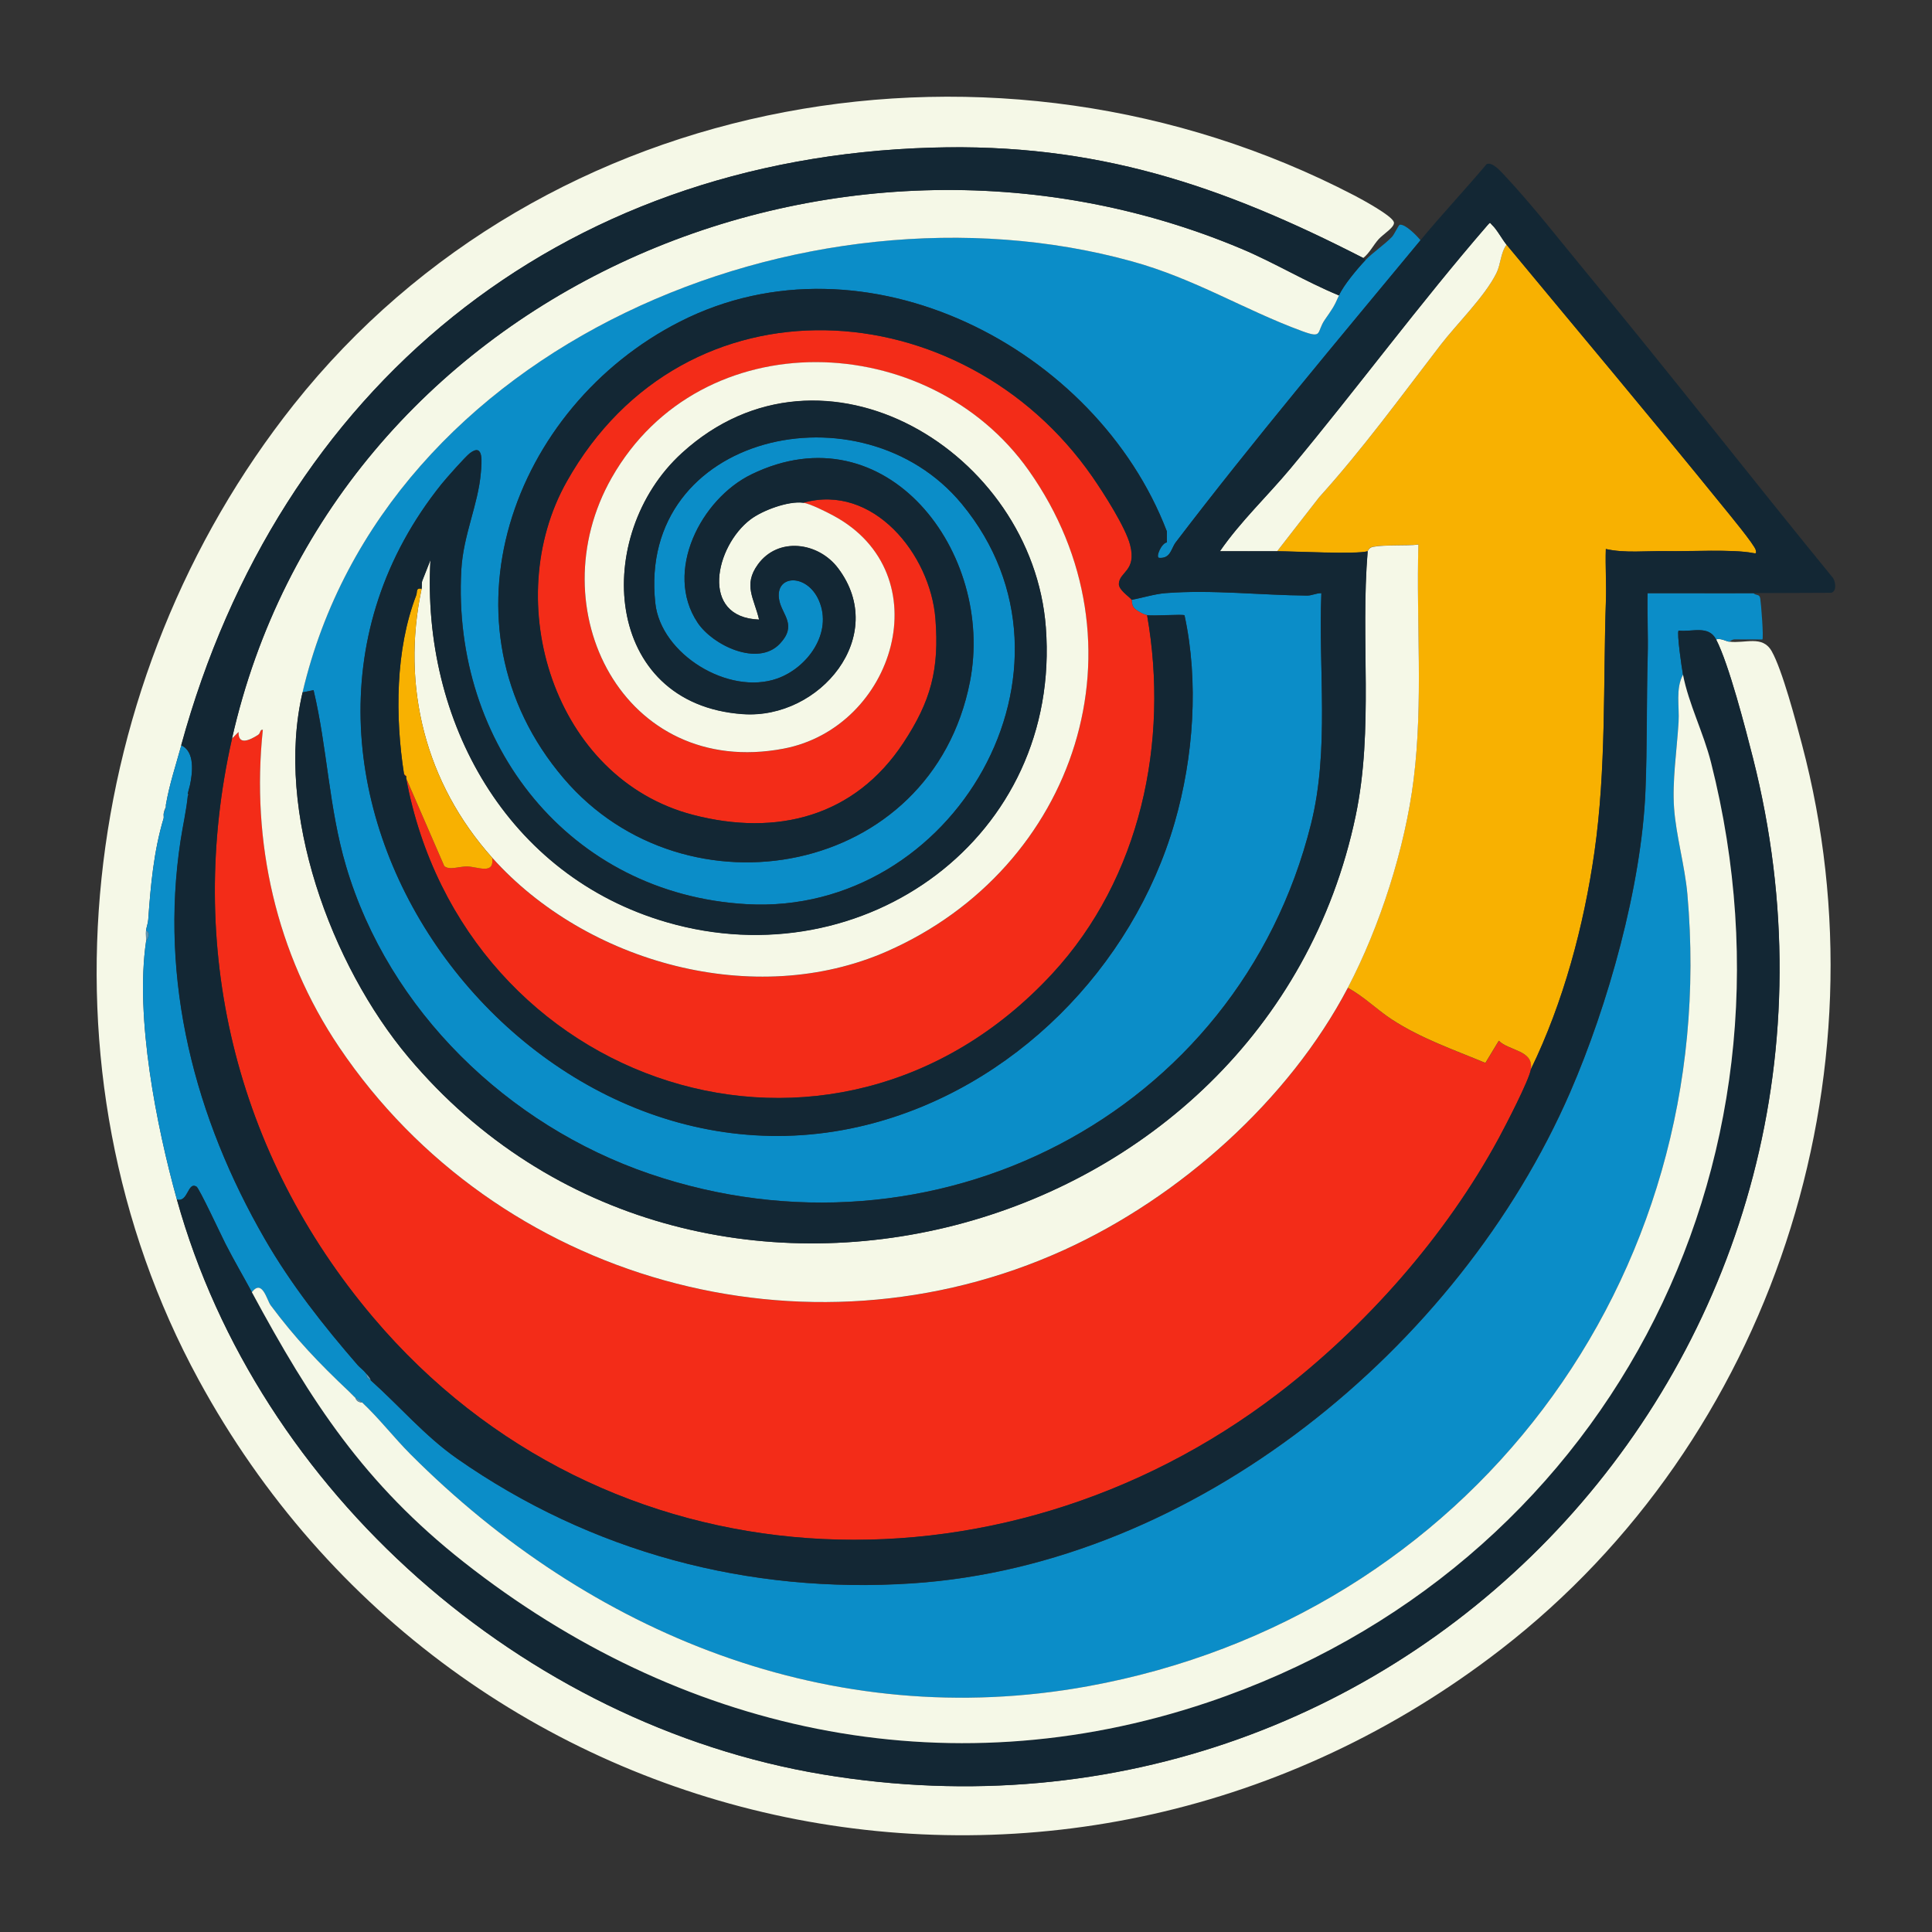 <?xml version='1.0' encoding='utf-8'?>
<svg xmlns="http://www.w3.org/2000/svg" id="Warstwa_1" baseProfile="tiny-ps" version="1.2" viewBox="0 0 500 500">
  
  <rect x="0" y="0" width="500" height="500" fill="#333333" stroke="none"/>
  
  <title>themarketingforces.com</title>

  <path d="M339.27,213.3c-18.9,75.5-97.98,115.51-171.24,90.45-36.57-12.51-67.42-42.2-78.48-79.61-4.47-15.11-4.81-30.33-8.41-45.54l-2.85.58c21.13-89.98,130.11-134.86,214.58-111.57,16.37,4.51,29.06,12.55,44.12,18.08,5.42,2,3.64.31,5.85-2.92,1.92-2.81,2.31-3.2,3.68-6.31,1.16-2.64,4.78-6.93,6.85-9.13,1.76-1.86,4.88-3.98,6.84-5.99.64-.66,1.75-3.13,2.04-3.18,1.44-.22,4.42,2.83,5.38,4.03-20.9,25.25-43.58,52.25-63.35,78.19-1.2,1.57-1.28,4.21-4.27,4-1.03-.07.57-3.82,1.99-4v-2.85c-18.21-47.6-78.17-78.56-125.95-54.32-43.52,22.07-64.04,78.5-30.14,118.25,31.56,37.02,95.22,25.44,105.12-25.01,6.56-33.45-21.69-70.62-56.54-53.69-13.03,6.34-22.75,25.12-13.95,38.36,3.92,5.91,15.6,11.48,21.28,5.49,4.58-4.83.63-7.44-.13-11.23-1.36-6.69,7.13-7.16,10.26.02,3.63,8.36-2.96,17.45-10.82,20.21-12.57,4.42-30.09-6.28-31.53-19.53-4.75-43.85,53.43-57,79.32-25.68,35.07,42.44-1.97,106.62-55.65,103.59-45.91-2.59-76.34-41.47-73.88-86.48.5-9.12,4.37-16.9,5.06-25.19.21-2.54.83-7.8-2.8-5.08-1.18.88-6.21,6.58-7.38,8.03-60.53,75.46,20.54,188.03,109.93,165.86,37.92-9.41,68.93-40.64,79.81-78.28,4.88-16.9,6.28-36.41,2.55-53.62-.36-.35-8.1.22-9.68-.03-.94-.15-2.95-1.27-3.46-1.98-.59-.8-.45-1.91-.53-2.01,2.88-.52,5.92-1.51,8.82-1.73,12.04-.92,24.57.56,36.55.64,1.28.01,2.43-.66,3.7-.62-.8,19.82,2.16,40.44-2.69,59.8h0Z" fill="#0b8dc8" />
  <path d="M447.54,166.06c4.1.54,8.55-1.76,10.96,2.45,2.75,4.82,6.28,18.24,7.84,24.12,22.75,85.82-7.86,180.02-77.88,234.21-111.13,86.02-270.25,53.09-337.08-69.8-43.64-80.24-31.54-181.54,24.65-252.33C141.02,22.85,258.45,2.72,350.46,50.56c1.99,1.04,9.67,5.19,10.26,6.89.43,1.26-2.73,3.11-3.93,4.45-1.4,1.56-2.32,3.54-3.98,4.87-36.87-18.9-69.25-29.79-111.59-28.56-96.92,2.81-169.05,62.35-194.3,154.68-1.38,5.04-3.09,10.14-3.99,15.41-.03.18.03.38,0,.57-.01.09-.43.72-.57,1.71-.05.37.05.78,0,1.14-2.57,8.54-3.37,17.43-3.99,26.25-.07,1.05-.47,1.95-.57,2.85s.07,1.92,0,2.85c-2.86,19.59,2.68,47.7,7.99,66.77,21.07,75.73,89.63,135.85,167.11,148.78,153.39,25.58,278.87-112.7,240.78-263.03-1.89-7.46-6.27-24.43-9.54-30.69,1.1-.47,2.81.58,3.42.57h0Z" fill="#f5f8e7" />
  <path d="M60.04,191.17l1.71-1.71c-.13,3.6,2.98,2.07,5.02.77.78-.5.41-1.44,1.26-1.34-3.07,29.03,3.48,57.99,19.75,82.13,40.8,60.53,120.85,82.84,187.63,52.48,29.84-13.57,58.13-38.72,73.41-67.83,4.19,2.23,7.52,5.66,11.46,8.23,7.52,4.9,15.93,7.78,24.16,11.21l3.47-5.74c2.61,2.64,9.13,2.45,8.28,7.42-.49,2.86-6.52,14.48-8.26,17.7-13.84,25.6-34.62,48.94-57.18,66.21-72.1,55.19-174.22,51.08-234.16-19.73-35.83-42.33-48.65-96.15-36.54-149.79h0Z" fill="#f32c18" />
  <path d="M292.88,155.21c.08.1-.06,1.22.53,2.01.51.7,2.53,1.83,3.46,1.98,5.77,32.79-1.69,68.06-24.52,92.76-56.85,61.48-152.28,29.51-167.23-50.52l9.84,22.68c1.2,1.19,4.06.09,5.85.11,2.89.05,7.15,2.28,6.56-2.24,24.41,27.29,67.98,39.25,102.15,24.25,49.03-21.53,68.38-79.73,36.66-124.53-25.84-36.5-84.73-38.75-107.88,1.95-19.29,33.92,3.16,77.91,44.43,70.12,28.89-5.46,40.88-45.31,12.91-60.33-1.77-.95-6.03-3.1-7.8-3.33,18.07-5.12,32.91,13.34,34.23,29.97,1.04,13.18-1.18,21.38-8.31,32.19-12.57,19.05-32.69,24.27-54.46,18.59-36.02-9.39-50.12-55.2-32.63-86.27,30.58-54.33,102.42-49.63,136.05-1.17,2.85,4.1,8.59,13.06,9.75,17.63,1.71,6.72-2.76,6.87-2.92,9.99-.09,1.64,2.59,3.26,3.32,4.18h0Z" fill="#f32c18" />
  <path d="M389.9,63.33c18.72,22.61,37.49,44.91,55.91,67.64,1.43,1.77,8.3,10.06,8.58,11.39.19.9.07.91-.75.75-5.19-1.01-16.28-.38-22.35-.49-5.18-.09-10.75.58-15.71-.55-.15,4.46.17,8.97.02,13.43-.73,21.67.11,43.41-2.96,64.96-2.73,19.13-8.04,38.97-16.47,56.29.84-4.96-5.67-4.78-8.28-7.42l-3.47,5.74c-8.22-3.42-16.64-6.31-24.16-11.21-3.95-2.57-7.27-5.99-11.46-8.23,8.32-15.85,14.84-36.22,17.05-54,2.49-20.07.63-40.51,1.22-60.71-3.41.39-8.51,0-11.72.58-1.15.21-1.32,1.11-1.41,1.14-2.9.87-18.98.02-23.4,0l10.86-13.96c11.27-12.47,21.15-26.07,31.39-39.38,4.2-5.46,11.46-12.53,14.48-18.62,1.14-2.31,1.05-5.23,2.63-7.36h0Z" fill="#f8b101" />
  <path d="M346.53,76.46c-1.37,3.11-1.75,3.5-3.68,6.31-2.21,3.24-.43,4.92-5.85,2.93-15.06-5.53-27.75-13.57-44.12-18.08-84.47-23.29-193.46,21.59-214.58,111.57-7.25,30.86,7.34,70.57,27.41,94.43,73.67,87.64,221.72,49.1,245.12-62.46,4.73-22.53,1.2-45.74,3.12-68.5.09-.03.26-.92,1.41-1.14,3.21-.59,8.3-.19,11.72-.58-.58,20.2,1.27,40.64-1.22,60.71-2.21,17.79-8.73,38.15-17.05,54-15.28,29.11-43.57,54.27-73.41,67.83-66.78,30.36-146.82,8.06-187.63-52.48-16.27-24.14-22.82-53.1-19.75-82.13-.84-.1-.48.84-1.26,1.34-2.04,1.3-5.15,2.83-5.02-.77l-1.71,1.71C85.92,76.52,215.18,19.82,321.23,64.37c8.62,3.62,16.65,8.53,25.29,12.09h0Z" fill="#f5f8e7" />
  <path d="M207.85,130.1c1.77.23,6.03,2.37,7.8,3.33,27.98,15.03,15.98,54.88-12.91,60.33-41.28,7.8-63.72-36.19-44.43-70.12,23.15-40.7,82.04-38.45,107.88-1.95,31.72,44.8,12.37,102.99-36.66,124.53-34.17,15.01-77.73,3.04-102.15-24.25-17.24-19.26-23.64-44.28-18.26-69.63.14-.66-.1-1.57.26-2.29l2.02-5.13c-2.32,41.75,19.82,81.76,61.21,93.74,51.03,14.78,102.16-22.07,98.05-76.36-3.45-45.41-57.65-78.39-94.19-45.07-23.28,21.22-20.53,65,15.77,67.56,19.99,1.41,37.89-20.27,24.65-37.77-5.08-6.73-15.48-8.2-20.74-.97-3.9,5.35-.96,8.81.3,14.28-15.47-.55-11.34-19.01-2.23-25.92,3.12-2.36,9.75-4.83,13.65-4.33h0Z" fill="#f5f8e7" />
  <path d="M389.9,63.33c-1.58,2.13-1.48,5.06-2.63,7.36-3.02,6.09-10.28,13.15-14.48,18.62-10.24,13.31-20.12,26.91-31.39,39.38l-10.86,13.96c-4.94-.02-9.9.02-14.84,0,5.29-7.68,12.26-14.23,18.25-21.41,17.3-20.77,33.37-42.61,51.08-63.06.71-.84.54-.49,1.12.05,1.26,1.17,2.6,3.72,3.74,5.1h0Z" fill="#f5f8e7" />
  <path d="M456.11,165.49c-2.39.03-4.79-.05-7.18-.02-.73,0-1.31.59-1.39.59-.62.01-2.33-1.04-3.42-.57-1.96-3.75-6.18-1.88-9.7-2.28-.51.51.84,9.87,1.14,11.41-1.98,3.64-.9,8.24-1.15,12.26-.45,7.39-1.68,14.84-1.16,22.29.51,7.12,2.79,14.88,3.44,22.24,8.88,99.95-56.86,187.11-155.1,204.99-66.34,12.08-128.94-13.54-175.35-60.03-4.25-4.25-8.13-9.29-12.53-13.42-.82-.77-1.63-1.07-1.71-1.14-.19-.19-.38-.39-.57-.57s-.38-.39-.57-.57-.38-.39-.57-.57c-7.77-7.33-13.81-13.66-20.24-22.28-1-1.34-2.17-6.91-4.87-3.4-2.22-4.11-4.56-8.09-6.72-12.32-.02-.02-.03-.03-.03-.05-.03-.06-.06-.12-.09-.18-1-1.96-6.77-14.35-7.49-14.76-2.32-1.32-2.12,4.18-5.07,3.35-5.31-19.07-10.85-47.19-7.99-66.77.04-.26,1.54-2.12,0-2.85.1-.91.5-1.8.57-2.85.63-8.82,1.42-17.71,3.99-26.25.05-.37-.05-.78,0-1.14l.57-1.71c.03-.19-.03-.39,0-.57.9-5.27,2.61-10.37,3.99-15.41,3.62,1.56,2.94,7.21,2.28,10.27-.17.76-.43,1.51-.57,2.28v.57c-.38,3.78-1.28,7.74-1.87,11.55-5.52,36.31,3.67,71.71,21.84,103.16,6.8,11.77,15.1,22.3,23.97,32.53.63.72,1.44,1.23,2.28,2.28-.12,1.15.59,1.22,1.14,1.71,7.48,6.69,14.02,14.44,22.3,20.22,34.72,24.25,75.42,35.11,117.83,32.31,72.94-4.83,141.4-60.76,170.25-127.08,9.76-22.46,18.5-53.37,19.5-78.07.47-11.54.26-23.31.58-34.82.15-5.42-.15-10.87-.03-16.29,9.13-.02,18.27.05,27.4,0,.74.71,1.55.1,1.75,1.4.23,1.47.91,10.21.54,10.59h0Z" fill="#0b8dc8" />
  <path d="M109.12,152.36c-5.38,25.34,1.03,50.36,18.26,69.63.59,4.53-3.68,2.29-6.56,2.24-1.78-.03-4.65,1.07-5.85-.11l-9.84-22.68c-.03-.18.03-.39,0-.57l-.57-.57c-2.31-14.88-2.24-32.21,3.16-46.24.34-.88-.17-2.04,1.41-1.7h0Z" fill="#f8b101" />
  <path d="M95.99,357.24c-.55-.49-1.26-.56-1.14-1.71.43.55.99.96,1.14,1.71Z" fill="#5b94b2" />
  <path d="M105.12,200.87s-.5-.11-.57-.57l.57.57Z" fill="#f32c18" />
  <path d="M48.62,206v-.57c.31.26.01.45,0,.57Z" fill="#5b94b2" />
  <path d="M444.12,165.48c3.27,6.27,7.65,23.23,9.54,30.69,38.09,150.34-87.39,288.62-240.78,263.03-77.48-12.93-146.04-73.04-167.11-148.78,2.94.83,2.75-4.67,5.07-3.35.72.41,6.49,12.81,7.49,14.76,2.2,4.31,4.59,8.37,6.85,12.56,15.29,28.35,29.09,49.57,54.84,69.85,55.51,43.73,124.35,59.27,192.56,36.31,102.51-34.5,156.83-138.19,130.23-243.24-1.97-7.78-5.78-15.13-7.25-22.71-.3-1.55-1.66-10.91-1.14-11.41,3.52.41,7.75-1.46,9.7,2.28h0Z" fill="#132734" />
  <path d="M37.78,243.67c.07-.94-.1-1.92,0-2.85,1.54.74.04,2.59,0,2.85Z" fill="#5b94b2" />
  <path d="M42.35,210.57c.14-.99.56-1.62.57-1.71l-.57,1.71Z" fill="#5b94b2" />
  <path d="M435.56,174.62c1.47,7.58,5.28,14.93,7.25,22.71,26.6,105.06-27.71,208.74-130.23,243.24-68.21,22.96-137.05,7.42-192.56-36.31-25.75-20.29-39.55-41.51-54.84-69.85,2.71-3.51,3.88,2.07,4.87,3.4,6.43,8.62,12.47,14.95,20.24,22.28.19.18.38.39.57.57l.57.57c.19.18.38.38.57.57.28.8.87,1.14,1.71,1.14,4.41,4.14,8.29,9.17,12.53,13.42,46.41,46.49,109.01,72.11,175.35,60.03,98.24-17.89,163.98-105.04,155.1-204.99-.66-7.36-2.93-15.12-3.44-22.24s.71-14.89,1.16-22.29c.25-4.03-.83-8.62,1.15-12.26h0Z" fill="#f5f8e7" />
  <path d="M93.71,362.95c-.84,0-1.43-.34-1.71-1.14.08.07.89.37,1.71,1.14Z" fill="#5b94b2" />
  <path d="M91.43,361.23l-.57-.57c.19.18.38.39.57.57Z" fill="#5b94b2" />
  <path d="M352.81,66.75c.18.09.35.43.57.57-2.07,2.2-5.68,6.49-6.85,9.13-8.65-3.56-16.67-8.46-25.29-12.09-106.05-44.55-235.32,12.15-261.2,126.8-12.11,53.64.71,107.47,36.54,149.79,59.93,70.81,162.06,74.92,234.16,19.73,22.57-17.28,43.34-40.62,57.18-66.21,1.74-3.22,7.77-14.84,8.26-17.7,8.43-17.32,13.74-37.17,16.47-56.29,3.08-21.54,2.23-43.28,2.96-64.96.15-4.46-.17-8.97-.02-13.43,4.96,1.12,10.54.45,15.71.55,6.07.11,17.16-.53,22.35.49.82.16.94.15.75-.75-.28-1.34-7.15-9.62-8.58-11.39-18.42-22.73-37.19-45.04-55.91-67.64-1.15-1.38-2.48-3.94-3.74-5.1-.58-.53-.4-.89-1.12-.05-17.71,20.45-33.78,42.29-51.08,63.06-5.98,7.17-12.96,13.73-18.25,21.41,4.94.02,9.9-.01,14.84,0,4.42.02,20.5.87,23.4,0-1.91,22.77,1.61,45.97-3.12,68.5-23.4,111.55-171.45,150.09-245.12,62.46-20.06-23.87-34.65-63.57-27.41-94.43l2.85-.58c3.6,15.2,3.93,30.42,8.4,45.54,11.07,37.4,41.91,67.09,78.48,79.61,73.25,25.07,152.34-14.95,171.24-90.45,4.85-19.36,1.88-39.98,2.69-59.8-1.27-.05-2.43.63-3.7.62-11.98-.09-24.51-1.57-36.55-.64-2.91.22-5.95,1.21-8.82,1.73-.73-.91-3.4-2.55-3.32-4.18.17-3.12,4.63-3.26,2.92-9.99-1.16-4.58-6.91-13.53-9.75-17.63-33.63-48.46-105.47-53.17-136.05,1.17-17.49,31.07-3.38,76.88,32.63,86.27,21.76,5.67,41.88.46,54.46-18.59,7.13-10.81,9.35-19.02,8.31-32.19-1.32-16.64-16.16-35.09-34.23-29.97-3.9-.5-10.53,1.97-13.65,4.33-9.11,6.91-13.23,25.36,2.23,25.92-1.26-5.47-4.19-8.93-.3-14.28,5.26-7.23,15.66-5.76,20.74.97,13.24,17.51-4.67,39.18-24.65,37.77-36.3-2.56-39.05-46.33-15.77-67.56,36.54-33.32,90.75-.34,94.19,45.07,4.12,54.29-47.02,91.13-98.05,76.36-41.39-11.98-63.52-52-61.21-93.74l-2.02,5.13c-.36.71-.11,1.63-.26,2.29-1.58-.34-1.07.82-1.41,1.7-5.4,14.03-5.47,31.36-3.16,46.24.07.46.56.53.57.57.03.18-.03.39,0,.57,14.95,80.02,110.38,112,167.23,50.52,22.83-24.69,30.29-59.96,24.52-92.76,1.58.25,9.32-.32,9.68.03,3.74,17.21,2.34,36.72-2.55,53.62-10.88,37.64-41.88,68.87-79.81,78.28-89.39,22.18-170.47-90.4-109.93-165.86,1.16-1.45,6.2-7.15,7.38-8.03,3.64-2.72,3.01,2.55,2.8,5.08-.68,8.29-4.55,16.07-5.06,25.19-2.47,45.01,27.96,83.89,73.88,86.48,53.68,3.02,90.72-61.16,55.65-103.59-25.89-31.33-84.07-18.18-79.32,25.67,1.43,13.25,18.96,23.95,31.52,19.53,7.87-2.77,14.46-11.85,10.82-20.21-3.12-7.18-11.61-6.72-10.26-.03.77,3.8,4.71,6.4.13,11.23-5.68,6-17.35.42-21.28-5.49-8.79-13.23.92-32.02,13.96-38.36,34.85-16.94,63.1,20.24,56.53,53.68-9.91,50.45-73.56,62.03-105.12,25.01-33.89-39.75-13.37-96.17,30.14-118.25,47.77-24.24,107.74,6.72,125.95,54.32v2.85c-1.42.18-3.02,3.93-1.99,4,3,.21,3.08-2.43,4.27-4,19.76-25.94,42.44-52.93,63.35-78.19,5.55-6.7,11.53-13.06,17.14-19.72,1.54-.66,3.86,2.12,4.84,3.16,7.03,7.49,14.7,17.35,21.38,25.42,21.47,25.92,42.17,52.56,63.48,78.61.58,1.07.95,3.28-.49,3.76l-20.18.08c-9.13.04-18.27-.03-27.4,0-.13,5.42.17,10.87.03,16.29-.31,11.51-.11,23.28-.58,34.82-1,24.7-9.74,55.62-19.5,78.07-28.85,66.32-97.31,122.25-170.25,127.08-42.4,2.81-83.12-8.05-117.83-32.31-8.28-5.79-14.82-13.53-22.3-20.22-.15-.75-.71-1.16-1.14-1.71-.84-1.05-1.66-1.56-2.28-2.28-8.87-10.23-17.17-20.76-23.97-32.53-18.17-31.46-27.36-66.85-21.84-103.16.58-3.81,1.49-7.77,1.87-11.55.01-.12.31-.31,0-.57.14-.77.41-1.52.57-2.28.66-3.06,1.34-8.71-2.28-10.27C72.16,100.55,144.29,41.01,241.21,38.2c42.34-1.23,74.72,9.66,111.59,28.56Z" fill="#132734" />
</svg>